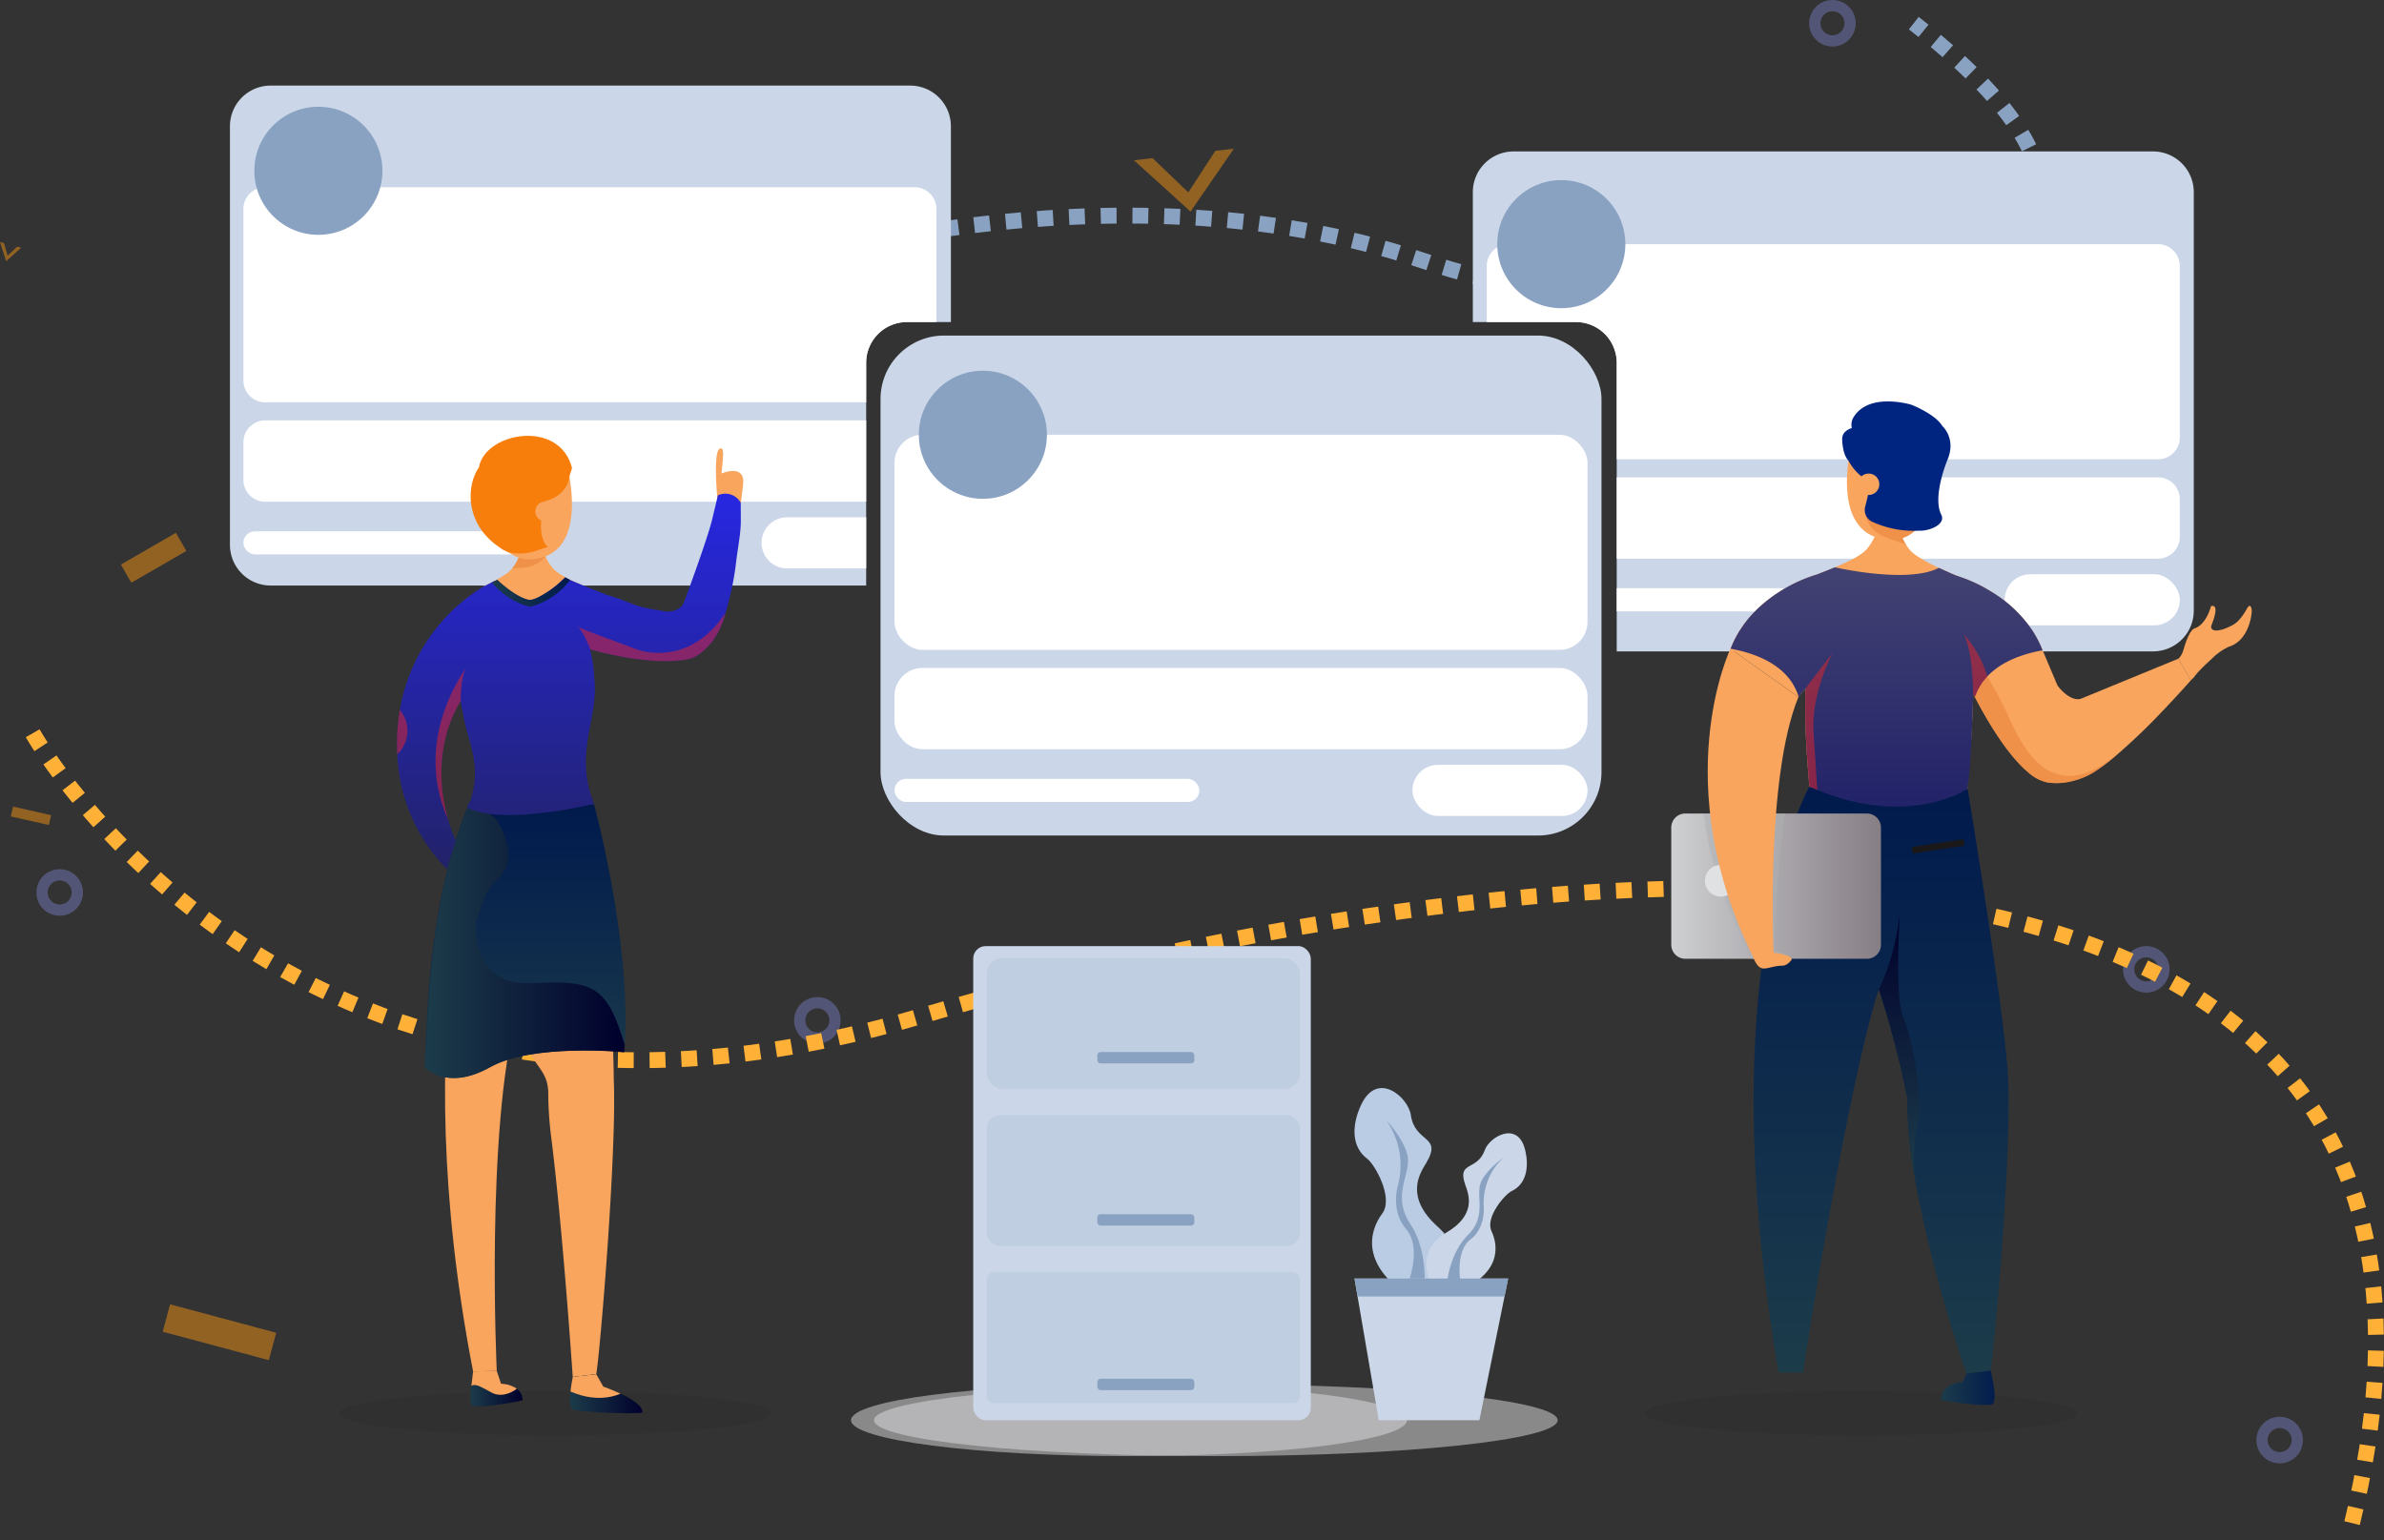 <svg xmlns="http://www.w3.org/2000/svg" xmlns:xlink="http://www.w3.org/1999/xlink" width="751.334" height="485.361" viewBox="0 0 751.334 485.361">
  <rect x="0" y="0" width="751.334" height="485.361" fill="#333333" stroke="none"/>
  <defs>
    <linearGradient id="linear-gradient" y1="0.5" x2="1" y2="0.5" gradientUnits="objectBoundingBox">
      <stop offset="0" stop-color="#1c3c4a"/>
      <stop offset="1" stop-color="#00002c"/>
    </linearGradient>
    <linearGradient id="linear-gradient-3" x1="10.179" y1="1" x2="10.179" gradientUnits="objectBoundingBox">
      <stop offset="0" stop-color="#1c3c4a"/>
      <stop offset="1" stop-color="#001a4d"/>
    </linearGradient>
    <linearGradient id="linear-gradient-5" x1="5.898" y1="1" x2="5.898" gradientUnits="objectBoundingBox">
      <stop offset="0" stop-color="#222269"/>
      <stop offset="1" stop-color="#2727e2"/>
    </linearGradient>
    <linearGradient id="linear-gradient-6" x1="508.283" y1="1" x2="508.283" gradientUnits="objectBoundingBox">
      <stop offset="0" stop-color="#97234f"/>
      <stop offset="0.549" stop-color="#b83a72"/>
      <stop offset="0.989" stop-color="#d04a8b"/>
    </linearGradient>
    <linearGradient id="linear-gradient-7" x1="0" y1="0.5" x2="1" y2="0.5" xlink:href="#linear-gradient-3"/>
    <linearGradient id="linear-gradient-8" x1="1208.856" y1="0.999" x2="1208.856" y2="-0.001" xlink:href="#linear-gradient-6"/>
    <linearGradient id="linear-gradient-9" x1="0.5" y1="1" x2="0.5" y2="0" xlink:href="#linear-gradient-3"/>
    <linearGradient id="linear-gradient-12" x1="0.5" y1="1" x2="0.5" gradientUnits="objectBoundingBox">
      <stop offset="0" stop-color="#222269"/>
      <stop offset="1" stop-color="#424272"/>
    </linearGradient>
    <linearGradient id="linear-gradient-13" x1="0.5" y1="1" x2="0.5" y2="0" xlink:href="#linear-gradient"/>
    <linearGradient id="linear-gradient-14" y1="0.5" x2="1" y2="0.5" gradientUnits="objectBoundingBox">
      <stop offset="0" stop-color="#ced0d2"/>
      <stop offset="1" stop-color="#867e85"/>
    </linearGradient>
  </defs>
  <g id="Group_11" data-name="Group 11" transform="translate(-78.083 -55.734)">
    <path id="Path_2" data-name="Path 2" d="M2039.758,939.379a7.33,7.33,0,1,1,3.693-9.686A7.338,7.338,0,0,1,2039.758,939.379Zm-4.543-10.142a3.783,3.783,0,1,0,5,1.906A3.788,3.788,0,0,0,2035.214,929.237Z" transform="translate(-1282.261 -571.444)" fill="#7278b8" opacity="0.5"/>
    <path id="Path_3" data-name="Path 3" d="M818.314,986.261a7.33,7.33,0,1,1,3.693-9.686A7.338,7.338,0,0,1,818.314,986.261Zm-4.543-10.142a3.783,3.783,0,1,0,5,1.906A3.788,3.788,0,0,0,813.771,976.119Z" transform="translate(-479.632 -602.251)" fill="#7278b8" opacity="0.5"/>
    <path id="Path_4" data-name="Path 4" d="M1751.295,69.754a7.33,7.33,0,1,1,3.693-9.686A7.338,7.338,0,0,1,1751.295,69.754Zm-4.543-10.142a3.783,3.783,0,1,0,5,1.906A3.788,3.788,0,0,0,1746.751,59.611Z" transform="translate(-1092.707)" fill="#7278b8" opacity="0.5"/>
    <path id="Path_5" data-name="Path 5" d="M2162.347,1372.056a7.33,7.33,0,1,1,3.693-9.686A7.338,7.338,0,0,1,2162.347,1372.056Zm-4.543-10.142a3.783,3.783,0,1,0,5,1.906A3.788,3.788,0,0,0,2157.8,1361.914Z" transform="translate(-1362.816 -855.762)" fill="#7278b8" opacity="0.5"/>
    <path id="Path_6" data-name="Path 6" d="M121.9,868.719a7.33,7.33,0,1,1,3.693-9.686A7.338,7.338,0,0,1,121.9,868.719Zm-4.543-10.142a3.783,3.783,0,1,0,5,1.906A3.788,3.788,0,0,0,117.355,858.576Z" transform="translate(-22.007 -525.012)" fill="#7278b8" opacity="0.5"/>
    <rect id="Rectangle_3" data-name="Rectangle 3" width="34.614" height="8.94" transform="matrix(0.966, 0.259, -0.259, 0.966, 131.68, 466.813)" fill="#f29215" opacity="0.5"/>
    <rect id="Rectangle_4" data-name="Rectangle 4" width="20.009" height="6.597" transform="translate(116.182 233.67) rotate(-30)" fill="#f29215" opacity="0.5"/>
    <rect id="Rectangle_5" data-name="Rectangle 5" width="12.289" height="3.174" transform="translate(82.188 309.961) rotate(12.624)" fill="#f29215" opacity="0.5"/>
    <path id="Path_7" data-name="Path 7" d="M1138.181,212.23l13.657-19.81-5.846.677-8.511,13.087-11.276-10.8-5.846.677Z" transform="translate(-684.896 -89.818)" fill="#f29215" opacity="0.5"/>
    <path id="Path_8" data-name="Path 8" d="M80.017,284.2l4.731-4.242-1.238-.336-3.023,2.848-1.166-3.986-1.238-.336Z" transform="translate(0 -146.15)" fill="#f29215" opacity="0.5"/>
    <ellipse id="Ellipse_1" data-name="Ellipse 1" cx="68.112" cy="7.012" rx="68.112" ry="7.012" transform="translate(184.861 494.14)" fill="#1a1818" opacity="0.1"/>
    <path id="Path_9" data-name="Path 9" d="M773.73,154.7s111.235-36.209,209.354-3.013,274.658,18.593,155.267-74.663" transform="translate(-457.12 -13.99)" fill="none" stroke="#8aa2c2" stroke-miterlimit="10" stroke-width="5" stroke-dasharray="5"/>
    <ellipse id="Ellipse_2" data-name="Ellipse 2" cx="68.112" cy="7.012" rx="68.112" ry="7.012" transform="translate(596.506 494.14)" fill="#1a1818" opacity="0.1"/>
    <path id="Path_10" data-name="Path 10" d="M108.159,729.759s82.77,147.836,279.25,89.335S903.49,730.231,837.94,983.381" transform="translate(-19.764 -442.912)" fill="none" stroke="#ffb137" stroke-miterlimit="10" stroke-width="5" stroke-dasharray="5"/>
    <g id="Group_4" data-name="Group 4" transform="translate(150.546 82.704)">
      <path id="Path_11" data-name="Path 11" d="M1659.018,207.735V339.7a12.839,12.839,0,0,1-12.8,12.8H1477.153V261.512a12.839,12.839,0,0,0-12.8-12.8H1431.8V207.735a12.839,12.839,0,0,1,12.8-12.8h201.615A12.839,12.839,0,0,1,1659.018,207.735Z" transform="translate(-1040.094 -174.173)" fill="#cbd7e8"/>
      <path id="Path_12" data-name="Path 12" d="M1663.044,287.018V341.1a6.878,6.878,0,0,1-6.855,6.863h-170.6V317.512a12.839,12.839,0,0,0-12.8-12.8h-28.15V287.018a6.883,6.883,0,0,1,6.855-6.863h204.7A6.878,6.878,0,0,1,1663.044,287.018Z" transform="translate(-1048.529 -230.174)" fill="#fff"/>
      <path id="Path_13" data-name="Path 13" d="M1741.525,501.356v11.909a6.871,6.871,0,0,1-6.855,6.855h-170.6V494.5h170.6A6.877,6.877,0,0,1,1741.525,501.356Z" transform="translate(-1127.01 -371.024)" fill="#fff"/>
      <path id="Path_14" data-name="Path 14" d="M1619.19,600.073a3.658,3.658,0,0,1-3.641,3.641H1564.07v-7.282h51.479A3.651,3.651,0,0,1,1619.19,600.073Z" transform="translate(-1127.01 -438.004)" fill="#fff"/>
      <rect id="Rectangle_6" data-name="Rectangle 6" width="55.185" height="16.109" rx="8.055" transform="translate(559.333 154.015)" fill="#fff"/>
      <path id="Path_15" data-name="Path 15" d="M516.636,147.191v61.734h-13.9a12.839,12.839,0,0,0-12.8,12.8v70.235H302.219a12.837,12.837,0,0,1-12.8-12.794V147.191a12.839,12.839,0,0,1,12.8-12.8H503.834A12.839,12.839,0,0,1,516.636,147.191Z" transform="translate(-289.417 -134.389)" fill="#cbd7e8"/>
      <path id="Path_16" data-name="Path 16" d="M520.209,234.662v35.649H510.87a12.839,12.839,0,0,0-12.8,12.8V295.6H308.657a6.872,6.872,0,0,1-6.855-6.855V234.662a6.876,6.876,0,0,1,6.855-6.855h204.7A6.882,6.882,0,0,1,520.209,234.662Z" transform="translate(-297.555 -195.775)" fill="#fff"/>
      <path id="Path_17" data-name="Path 17" d="M498.068,442.153v25.619H308.657a6.878,6.878,0,0,1-6.855-6.863v-11.9a6.871,6.871,0,0,1,6.855-6.855Z" transform="translate(-297.555 -336.625)" fill="#fff"/>
      <rect id="Rectangle_7" data-name="Rectangle 7" width="96.072" height="7.28" rx="3.64" transform="translate(4.244 140.478)" fill="#fff"/>
      <path id="Path_18" data-name="Path 18" d="M810.877,531.2V547.31h-24.99a8.055,8.055,0,0,1,0-16.109Z" transform="translate(-610.364 -395.14)" fill="#fff"/>
      <rect id="Rectangle_8" data-name="Rectangle 8" width="227.218" height="157.571" rx="20" transform="translate(205.041 78.789)" fill="#cbd7e8"/>
      <circle id="Ellipse_3" data-name="Ellipse 3" cx="20.185" cy="20.185" r="20.185" transform="translate(7.691 6.672)" fill="#8aa2c2"/>
      <rect id="Rectangle_9" data-name="Rectangle 9" width="218.41" height="67.8" rx="8.833" transform="translate(209.445 110.054)" fill="#fff"/>
      <rect id="Rectangle_10" data-name="Rectangle 10" width="218.41" height="25.619" rx="8.833" transform="translate(209.445 183.547)" fill="#fff"/>
      <circle id="Ellipse_4" data-name="Ellipse 4" cx="20.185" cy="20.185" r="20.185" transform="translate(217.111 89.869)" fill="#8aa2c2"/>
      <circle id="Ellipse_5" data-name="Ellipse 5" cx="20.185" cy="20.185" r="20.185" transform="translate(399.408 29.796)" fill="#8aa2c2"/>
      <rect id="Rectangle_11" data-name="Rectangle 11" width="96.072" height="7.28" rx="3.64" transform="translate(209.445 218.5)" fill="#fff"/>
      <rect id="Rectangle_12" data-name="Rectangle 12" width="55.185" height="16.109" rx="8.055" transform="translate(372.67 214.085)" fill="#fff"/>
    </g>
    <path id="Path_19" data-name="Path 19" d="M1976.08,764.736" transform="translate(-1247.203 -465.896)" fill="#45529f"/>
    <g id="Group_5" data-name="Group 5" transform="translate(203.202 192.758)">
      <path id="Path_20" data-name="Path 20" d="M736.556,483.809s-1.491-15.564.892-15.814c.817-.085,1.357-.444.4,7.848,0,0,7.652-3.3,6.811,3.566l-.744,6.075S738.972,487.856,736.556,483.809Z" transform="translate(-635.592 -463.643)" fill="#f9a55d"/>
      <path id="Path_21" data-name="Path 21" d="M502.8,839.643c3.712,6.165,6.918,14.325,9.549,22.521C516.28,874.394,523.318,881,525.1,885.148a12.3,12.3,0,0,1,1,4.92,114.133,114.133,0,0,0,.992,14.458v.009c3.644,29.241,6.73,75.1,6.73,75.1l7.409-.876c1.289-7.752,6.44-69.856,5.53-92.463a382.2,382.2,0,0,0-10.528-85.008l-36.183,4.379S491.455,820.794,502.8,839.643Z" transform="translate(-478.435 -682.676)" fill="#f9a55d"/>
      <path id="Path_22" data-name="Path 22" d="M499.092,800.134c.006.058-24.7,64.174-3.126,175.625l7.466-.134s-3.6-75.818,6.326-112.883c0,0,20.643-43.477,14.54-64.651Z" transform="translate(-471.993 -680.572)" fill="#f9a55d"/>
      <path id="Path_23" data-name="Path 23" d="M603.061,1330.076c2.5.647,17.666,1.516,21.724.887.313-2.076-3.449-4.354-6.892-5.977-2.81-1.325-5.4-2.216-5.4-2.216l-2.211-3.895-7.4.839s-.474,2.221-.726,4.607C601.88,1326.944,601.871,1329.772,603.061,1330.076Z" transform="translate(-547.479 -1022.786)" fill="url(#linear-gradient)"/>
      <path id="Path_24" data-name="Path 24" d="M602.454,1324.32c9.278,4.086,15.734.665,15.734.665-2.81-1.325-5.4-2.216-5.4-2.216l-2.211-3.895-7.4.839S602.705,1321.935,602.454,1324.32Z" transform="translate(-547.775 -1022.786)" fill="#f9a55d"/>
      <path id="Path_25" data-name="Path 25" d="M511.521,1328.362c2.54.457,11.379-.9,15.378-1.833a4.569,4.569,0,0,0-1.8-3.673,9.16,9.16,0,0,0-4.979-1.557l-1.225-2.561-7.424-.743s-.414,1.821-.705,3.941h0C510.376,1324.767,510.2,1328.126,511.521,1328.362Z" transform="translate(-487.339 -1022.208)" fill="url(#linear-gradient)"/>
      <path id="Path_26" data-name="Path 26" d="M511.323,1320.531c1.322-.6,2.273-.106,6.289,2.1s8.045-1.181,8.045-1.181a9.16,9.16,0,0,0-4.979-1.557l-1.347-4.036-7.466.134S511.614,1318.412,511.323,1320.531Z" transform="translate(-487.891 -1020.803)" fill="#f9a55d"/>
      <path id="Path_27" data-name="Path 27" d="M468.39,877.848s6.7,7.614,20.266,0,42.616-4.8,42.616-4.8c.064-.772.124-1.548.169-2.334,2.065-32.951-9.688-75.786-9.688-75.786-20.819,1.494-27.758,1.519-35.057,1.227-3.138-.123-4.805-.256-4.805-.256-12.237,30.054-12.684,65.583-13.333,77.939-.068,1.293-.109,2.3-.132,2.987S468.39,877.848,468.39,877.848Z" transform="translate(-459.679 -678.49)" fill="url(#linear-gradient-3)"/>
      <path id="Path_28" data-name="Path 28" d="M469.622,875.694h0c.649-12.356.731-47.886,12.967-77.94,0,0,1.667.132,4.805.256l4.083,3.407s8.959,12.335.015,19.57c-2.424,1.963-4.555,7.033-6.261,13.377-.007.081-1.722,19.893,17.758,18.83,19.52-1.066,23.534,1.026,29.15,19.42-.046.786-.1,1.562-.169,2.334,0,0-28.686-2.85-42.252,4.76s-20.266,0-20.266,0S469.49,878.265,469.622,875.694Z" transform="translate(-460.378 -680.351)" fill="url(#linear-gradient)"/>
      <path id="Path_29" data-name="Path 29" d="M529.375,563.956h0c4.637-3.056,5.429-10.227,5.429-10.227h5.658s1.245,7.286,5.847,10.04h0s1.743,1.34,7.641,3.811v0c-.281.168-16.178,9.687-31.609.244l0,0a0,0,0,0,1,0,0A61.125,61.125,0,0,0,529.375,563.956Z" transform="translate(-495.128 -519.998)" fill="#f9a55d"/>
      <path id="Path_30" data-name="Path 30" d="M443.067,591.624q.081,1.711.253,3.481a54.565,54.565,0,0,0,15.39,32.741l1.716-5.654.548-1.8.335-1.109.172-.561s0,0-.009-.013a43.87,43.87,0,0,1-2.313-6.315c-2.395-8.22-4.69-23.222,3.929-37.639a21.313,21.313,0,0,0,.48,3.019c.077.3.149.588.226.869,1.146,8.682,6.147,15.544,2.345,27.6-.258.453-.5.865-.724,1.231a1.618,1.618,0,0,0-.254.933v.04a19.9,19.9,0,0,0,6.446,1.9c.208.027.417.059.629.082,7.193.905,16.418-.154,23.249-1.277,4.477-.742,7.931-1.512,9.112-1.774.24-.059.389-.091.43-.1a.035.035,0,0,1,.014,0c.009,0,.013,0,.023-.009s0,0,.009,0v0s0,0,0-.009c-.4-1.1-.756-2.15-1.064-3.137-4.011-13.037,1.34-22.647,1.34-33.153a27.809,27.809,0,0,0-.177-3.173c.009,0,.014,0,0-.013a42.1,42.1,0,0,0-1.344-9.243l.081.014s17.269,5.147,29.608,3.318a10.452,10.452,0,0,0,4.255-1.471,19.764,19.764,0,0,0,5.731-6.061,22.466,22.466,0,0,0,2.521-5.609c.149-.529.308-1.082.466-1.652a0,0,0,0,0,0,0,91.7,91.7,0,0,0,3.2-14.653c.656-5.889,1.639-10.008,1.652-14.426,0-2.254-.014-3.974-.027-4.916,0-.081,0-.167,0-.235,0-.263-.009-.435-.014-.512a.021.021,0,0,1,0-.023v-.027h-.023a7.509,7.509,0,0,0-.634-.892,5.519,5.519,0,0,0-6.46-1.421l-.031-.014-.023,0-.014.041s-1.34,5.658-1.806,7.6c-1.575,6.509-8.967,26.34-8.967,26.34-1.1,2.4-4.427,3.164-6.966,2.449-1.041-.3-5.685-.647-9.637-2.309a77.644,77.644,0,0,0-7.8-2.748c-4.169-1.656-8.175-3.259-11.421-4.671-.6-.29-1.1-.552-1.516-.779,0,0-.217.222-.6.584-.063.059-.131.127-.208.195-.1.1-.222.2-.348.321a31.418,31.418,0,0,1-7.686,5.341c-.141.063-.281.122-.417.176s-.276.109-.416.159c-.158.059-.317.108-.476.154-.14.045-.281.086-.425.118-.258,0-.521,0-.783,0-.091,0-.181,0-.272,0h-.013c-.05,0-.1,0-.154,0-.077,0-.154,0-.231,0-.009,0-.014,0-.023,0-1.87-.3-6.075-1.29-8.565-4.907l-.009-.013-.244-.38-.077-.122c-.163-.272-.317-.552-.462-.851-.023.013-.041.027-.063.04-.253.158-.475.276-.688.385l-.009-.018-.063-.1-.009-.013-3.395,1.752-.163.081,0,0a56.628,56.628,0,0,0-26.326,38.875A64.227,64.227,0,0,0,443.067,591.624Zm31.021-54.188.059.023-.018.036Z" transform="translate(-442.986 -490.917)" fill="url(#linear-gradient-5)"/>
      <path id="Path_31" data-name="Path 31" d="M534.25,588.768s-.14.281-.385.8l1.24.529-.009-.013-.244-.38-.077-.122Z" transform="translate(-502.704 -543.022)" fill="url(#linear-gradient-6)"/>
      <path id="Path_32" data-name="Path 32" d="M680.264,665.917h0Z" transform="translate(-598.905 -593.718)" fill="none"/>
      <path id="Path_33" data-name="Path 33" d="M633.987,693l-.245-.3v.009Z" transform="translate(-568.335 -611.32)" fill="#45529f"/>
      <path id="Path_34" data-name="Path 34" d="M614.566,594.128h0a0,0,0,0,0,0,0Z" transform="translate(-555.731 -546.544)" fill="#bf6ca9"/>
      <path id="Path_35" data-name="Path 35" d="M500.729,727.415" transform="translate(-480.93 -634.129)" fill="#2b4090"/>
      <path id="Path_36" data-name="Path 36" d="M500.729,727.415" transform="translate(-480.93 -634.129)" fill="#45529f"/>
      <path id="Path_37" data-name="Path 37" d="M549.053,565.163l0,0c8.2.525,10.479-3.762,10.479-3.762l-3.621-2.123-3.807-.76A16.441,16.441,0,0,1,549.053,565.163Z" transform="translate(-512.684 -523.148)" fill="#e67f34" opacity="0.5"/>
      <path id="Path_38" data-name="Path 38" d="M523.937,487.946v0a2.5,2.5,0,0,0,.249.122,1.257,1.257,0,0,0,.14.059,1.876,1.876,0,0,0,.226.081,2.959,2.959,0,0,0,.625.136c.806,5.12,2.761,9.764,6.115,12.362a10.927,10.927,0,0,0,8.922,1.965c12.828-2.214,11.448-18.414,10.19-25.784-.055-.312-.1-.611-.158-.892-1.928-10.388-23.022-11.027-24.951,0-.009.05-.018.1-.023.149a38.691,38.691,0,0,0-.52,5.314,3.31,3.31,0,0,0-.747.285c-.077.041-.15.082-.222.126A43.4,43.4,0,0,0,523.937,487.946Z" transform="translate(-496.051 -463.643)" fill="#f9a55d"/>
      <path id="Path_39" data-name="Path 39" d="M523.937,502.212v0c.539,5.468,2.376,11.022,7.356,12.761l4.635-15.282-10.656-9.279-.851-.738a.289.289,0,0,0-.009.045c0,.041-.014.086-.018.126a.275.275,0,0,0-.009.068,52.843,52.843,0,0,0-.6,6.224A43.4,43.4,0,0,0,523.937,502.212Z" transform="translate(-496.051 -477.909)" fill="#f77e0b"/>
      <path id="Path_40" data-name="Path 40" d="M530.353,588.088a.558.558,0,0,1,.045.063,23.438,23.438,0,0,0,5.2,4.617c.131.086.267.172.4.258h0a21.527,21.527,0,0,0,6.306,2.671v0h.018v0a21.524,21.524,0,0,0,6.305-2.671h0a22.054,22.054,0,0,0,6.3-5.8v0c-.6-.29-1.1-.552-1.516-.779,0,0-.217.222-.6.584-.063.059-.131.127-.208.195-.1.1-.222.2-.348.321a31.419,31.419,0,0,1-7.686,5.341c-.141.063-.281.122-.417.176s-.28.109-.416.159c-.158.054-.317.108-.476.154-.14.045-.28.086-.425.118-.168.045-.34.081-.507.113a.017.017,0,0,1-.014,0l0,0s0,0-.009,0-.032,0-.046-.009c-.158-.031-.317-.063-.475-.109h-.013c-3.73-.955-8.026-4.667-9.759-6.287h0a.077.077,0,0,1-.009-.014l-.751.421C530.946,587.771,530.643,587.939,530.353,588.088Z" transform="translate(-500.396 -541.496)" fill="url(#linear-gradient-7)"/>
      <path id="Path_41" data-name="Path 41" d="M576.752,516.766a3.1,3.1,0,1,1-1.228,5.941,31.78,31.78,0,0,1,1.105-5.935C576.67,516.771,576.71,516.766,576.752,516.766Z" transform="translate(-530.079 -495.709)" fill="#f9a55d"/>
      <path id="Path_42" data-name="Path 42" d="M570.07,519.875a3.1,3.1,0,0,1,2.975-3.091,31.779,31.779,0,0,0-1.105,5.935A3.1,3.1,0,0,1,570.07,519.875Z" transform="translate(-526.495 -495.721)" fill="#f9a55d"/>
      <path id="Path_43" data-name="Path 43" d="M513.3,466.271h0c1.929-11.027,25.308-15.316,29.3.15.071.277-.833,2.526-.779,2.838,0,0-.466,5.875-7.763,7.686,0,0-.014.045-.038.128a3.1,3.1,0,0,0-1.105,5.935c-.251,3.051.034,6.492,2.087,8.376,0,0-3.072.939-3.81,1.215a16.129,16.129,0,0,1-8.481.478,11.587,11.587,0,0,1-1.319-1.206l-.138.539C508.708,485.147,509.143,472.181,513.3,466.271Z" transform="translate(-487.47 -456.008)" fill="#f77e0b"/>
      <path id="Path_44" data-name="Path 44" d="M619.125,455.354" transform="translate(-558.729 -455.354)" fill="#f77e0b"/>
      <path id="Path_45" data-name="Path 45" d="M443.067,722.238a10.2,10.2,0,0,0,.806-14A64.226,64.226,0,0,0,443.067,722.238Z" transform="translate(-442.986 -621.53)" fill="#e82727" opacity="0.5"/>
      <path id="Path_46" data-name="Path 46" d="M627.662,630.647c-3.327-1.236-16.481-6.052-18.826-7.161,1.878,1.294,4.051,7.12,4.051,7.12s17.269,5.147,29.609,3.318a10.451,10.451,0,0,0,4.255-1.471,19.762,19.762,0,0,0,5.731-6.061A22.466,22.466,0,0,0,655,620.784c.149-.529.308-1.082.466-1.652C645.257,634.617,631.437,632.046,627.662,630.647Z" transform="translate(-551.968 -562.975)" fill="#e82727" opacity="0.5"/>
      <path id="Path_47" data-name="Path 47" d="M607.436,631.172c.041.018.208.1.48.226A1.392,1.392,0,0,0,607.436,631.172Z" transform="translate(-551.048 -570.887)" fill="url(#linear-gradient-8)"/>
    </g>
    <path id="Path_48" data-name="Path 48" d="M507.248,667.119a4.187,4.187,0,0,0-.566.765C506.981,667.472,507.18,667.209,507.248,667.119Z" transform="translate(-281.639 -401.75)" fill="#87336f"/>
    <path id="Path_49" data-name="Path 49" d="M482.437,717.454c-2.395-8.22-4.69-23.222,3.929-37.639,0,0-.19-7.211,1.738-10.466C485.066,673.587,471.88,694.074,482.437,717.454Z" transform="translate(-263.06 -403.216)" fill="#e82727" opacity="0.5"/>
    <g id="Group_8" data-name="Group 8" transform="translate(569.869 182.25)">
      <g id="Group_6" data-name="Group 6" transform="translate(109.212 52.471)">
        <path id="Path_50" data-name="Path 50" d="M1870.408,597.544l-16.13,11.376-4.985,3.517-.312-1.751-.316.2.628,1.549-2.785-3.956a.174.174,0,0,0-.014-.019v0l-.2-.26-9.771-13.25-5.674-7.69,3.139-3.408,4.857-5.268a14.93,14.93,0,0,0,1.992-.845h0c.9.378,1.855.836,2.913,1.317.047.019.094.038.142.061.7.316,1.449.647,2.256.963.123.052.245.1.373.146,0,0,0,0,.009,0,.061.028.128.052.194.076a47.088,47.088,0,0,1,10.834,5.018A40.813,40.813,0,0,1,1870.408,597.544Z" transform="translate(-1830.851 -577.737)" fill="#f9a55d"/>
        <path id="Path_51" data-name="Path 51" d="M1955.651,651.1a.113.113,0,0,0-.019.024c-.269.307-3.729,4.248-8.487,9.238a.059.059,0,0,1-.014.009,200.159,200.159,0,0,1-15.663,14.969s0,0-.01,0a57.769,57.769,0,0,1-6.443,4.767,23.615,23.615,0,0,1-7.586,2.955,19.648,19.648,0,0,1-6.972.231,12.986,12.986,0,0,1-5.967-3.1c-.354-.292-.708-.6-1.057-.925q-.177-.156-.354-.326-.248-.233-.5-.481c-.184-.179-.364-.359-.548-.548-.028-.029-.057-.057-.08-.085-.207-.208-.406-.42-.613-.642-.26-.279-.519-.567-.779-.859l-.477-.548c-.038-.043-.08-.09-.118-.137-.335-.4-.675-.8-1.01-1.218-.028-.038-.062-.076-.09-.113-.193-.241-.382-.481-.576-.727-.009-.01-.014-.024-.023-.033-.184-.236-.364-.472-.543-.708-.411-.543-.821-1.1-1.218-1.657-.193-.269-.382-.538-.571-.807-.179-.25-.354-.505-.528-.76-.2-.3-.411-.6-.614-.911-.175-.264-.349-.529-.519-.793-.227-.345-.448-.689-.67-1.034-.132-.208-.26-.416-.392-.623-.35-.557-.69-1.109-1.025-1.657l-.482-.807c-.019-.033-.042-.066-.061-.1-.141-.241-.278-.477-.415-.713-.161-.269-.316-.534-.467-.8-.982-1.7-1.874-3.328-2.653-4.806-.132-.25-.264-.5-.392-.746-.052-.095-.1-.189-.151-.283,0-.01-.01-.024-.014-.033-.383-.736-.732-1.425-1.048-2.053-1.189-2.379-1.869-3.89-1.869-3.89l4.985-3.517,16.13-11.376.019-.014s0,.01.01.014a33.479,33.479,0,0,1,2.322,4.2c.08.165.156.335.227.505l.486,1.152,4.8,11.348c1.567,2.261,5.041,5.221,7.581,4.149l30.565-12.566,0,.01Z" transform="translate(-1866.194 -615.669)" fill="#f9a55d"/>
        <path id="Path_52" data-name="Path 52" d="M2100.814,671l.1,0a.737.737,0,0,0-.1-.008S2100.819,671,2100.814,671Z" transform="translate(-2008.248 -639.022)" fill="#f9a55d"/>
        <path id="Path_53" data-name="Path 53" d="M2080.367,629.284l3.884,6.837s.379-.4.948-.922a20.353,20.353,0,0,1,2.164-2.523s0,0,0,0c.281-.291.576-.582.871-.878l.5-.49c.82-.79,1.639-1.546,2.31-2.158a14.057,14.057,0,0,1,1.566-1.4l.015-.014a18.789,18.789,0,0,1,2.522-1.667c.087-.049.135-.07.135-.07.275-.136.54-.276.792-.418a.037.037,0,0,0,.019-.009c4.723-1.415,6.436-6.049,7.055-8.939,0-.01.005-.019.006-.033a17.312,17.312,0,0,0,.319-2.113c0-.081,0-.161,0-.237-.06-1.467-.668-2.218-1.379-.971-1.477,2.6-2.881,4.436-4.513,5.326-5.479,2.992-7.411,1.66-6.808.143,2.927-7.4-.142-6.01-.142-6.01s-1.443,5.81-5.2,7c-1.32.416-2.54,3.684-3.187,5.728l-.017.07c-.006.023-.016.047-.022.07a.67.67,0,0,0-.022.08.779.779,0,0,0-.022.08c-.055.2-.137.49-.249.817-.006.028-.017.061-.022.084A6.09,6.09,0,0,1,2080.367,629.284Z" transform="translate(-1994.812 -600.669)" fill="#f9a55d"/>
        <path id="Path_54" data-name="Path 54" d="M1931.463,697.169a57.759,57.759,0,0,1-6.443,4.767,23.614,23.614,0,0,1-7.586,2.955,19.65,19.65,0,0,1-6.972.231,12.983,12.983,0,0,1-5.967-3.1c-7.543-6.25-14.7-19.382-17.985-25.934-1.19-2.379-1.87-3.89-1.87-3.89l4.985-3.517a128.249,128.249,0,0,1,9.2,16.961c5.509,12.273,14.36,24.627,31.415,12.3A12.262,12.262,0,0,1,1931.463,697.169Z" transform="translate(-1866.197 -637.498)" fill="#e67f34" opacity="0.5"/>
        <path id="Path_55" data-name="Path 55" d="M1855.436,624.421l-8.035,1.2,9.772,13.25.2.26v0a.128.128,0,0,1,.014.019l2.785,3.956s.68,1.51,1.869,3.89l3.115-7.406Z" transform="translate(-1841.726 -608.414)" fill="#e67f34" opacity="0.5"/>
      </g>
      <path id="Path_56" data-name="Path 56" d="M1793.781,535.107s-1.3,7.6-6.1,10.47c1.512,3.027,15.479,4.15,17.663.2-4.839-3.186-5.665-10.666-5.665-10.666Z" transform="translate(-1693.273 -497.253)" fill="#f9a55d"/>
      <path id="Path_57" data-name="Path 57" d="M1769.929,867.682c-1.754-22.871-12.674-88.834-12.674-88.834l-18.918.269c-.023-.09-.044-.182-.068-.271l-30.77-.09s-31.935,55.883-9.709,184.66h7.717s12.036-80.017,22.982-118.132c0,0,.339-.962.9-2.663l0,.01a.087.087,0,0,1,.01.033,300.441,300.441,0,0,1,9.049,34.842c-.222,6.991.684,15.465,2.2,24.334a391.414,391.414,0,0,0,9.927,41.531c3.493,12.018,6.382,20.406,6.382,20.406l7.647-.987C1765.851,954.765,1771.718,891,1769.929,867.682Z" transform="translate(-1629.034 -657.358)" fill="url(#linear-gradient-9)"/>
      <path id="Path_58" data-name="Path 58" d="M1790.243,609.215v0c-.009.382-.019.76-.033,1.138,0,.071,0,.189-.01.349,0,.047,0,.1,0,.156-.028.831-.057,1.657-.085,2.473,0,.057,0,.108,0,.165-.123,3.092-.274,6.075-.429,8.846-.033.628-.071,1.251-.109,1.855-.019-.434-.321-6.646-2.171-6.92-.033.057-.066.113-.094.17.037.236,1.359,3.46,2.256,6.722a.027.027,0,0,1,0,.019s0,0,0,.009v.024a71.944,71.944,0,0,0-1.156,14.728c0,.128,0,.232.009.307,0,.033,0,.057,0,.08,0,.052,0,.08,0,.08h-.01c-1.35.382-2.7.722-4.055,1.015a83.08,83.08,0,0,1-14.237,1.813,107.13,107.13,0,0,1-28.63-2.78c-.146-.033-.283-.066-.416-.1-1.4-.344-2.247-.59-2.422-.642h0c-.009,0-.014,0-.024-.009s0,0,0,0a.423.423,0,0,1-.019-.071.085.085,0,0,0-.01-.024c0-.009,0-.019,0-.028-.014-.156-.024-.312-.038-.477a.259.259,0,0,1,0-.061c-.226-2.823-.595-6.972-.868-11.872-.014-.279-.033-.562-.047-.845-.028-.486-.057-.982-.08-1.487,0-.071,0-.142-.01-.217-.028-.581-.052-1.166-.075-1.761,0-.071-.01-.142-.01-.212q-.049-1.19-.085-2.421c-.061-2.346-.094-4.782-.08-7.265q.014-1.77.071-3.559c0-.236.009-.472.019-.708.552-16.862,2.148-34.039,3.191-35.658a.417.417,0,0,1,.033-.047c2.053-.784,3.828-1.487,5.353-2.119.217-.09.43-.175.638-.26v0h0c6.151-2.577,7.964-3.979,7.964-3.979l17.664.2a63.788,63.788,0,0,0,7.156,3.951h0c.061.033.123.061.184.09.934.434,1.86.845,2.728,1.227.047.019.094.038.142.061.812.349,1.577.675,2.261.958.128.052.25.1.368.151,0,0,0,0,.01,0,1.713.708,2.846,1.138,2.846,1.138.019.057.033.113.052.17C1790.328,581.336,1790.616,595.814,1790.243,609.215Z" transform="translate(-1660.162 -517.314)" fill="#f9a55d"/>
      <path id="Path_59" data-name="Path 59" d="M1804.486,463.485c0-1.717.324-3.343-1.247-3.738a39.786,39.786,0,0,0-.565-5.695c-2.012-11.5-24.008-10.833-26.02,0-1.327,7.143-3.487,25.41,10.461,27.818,9.465,1.634,14.263-5.954,15.681-14.94C1804.586,466.716,1804.486,465.361,1804.486,463.485Z" transform="translate(-1685.384 -438.485)" fill="#f9a55d"/>
      <path id="Path_60" data-name="Path 60" d="M1708.5,599.577l-16.258,20.317-.207.255v0l-.014.014-2,2.5-.25-.179L1668.6,607.474c6.9-17.824,26.793-23.286,26.793-23.286l.042.047Z" transform="translate(-1615.022 -529.505)" fill="#f9a55d"/>
      <path id="Path_61" data-name="Path 61" d="M1883.135,716.231" transform="translate(-1755.996 -616.272)" fill="#2b4090"/>
      <path id="Path_62" data-name="Path 62" d="M1811.806,522.274l-.061.524c-1.619,3.257-3.984,5.759-7.208,6.821a15.553,15.553,0,0,0,1.128,2.19c-.264-.142-1.218-.538-4.315-1.638l-1.416-.5a13.051,13.051,0,0,1-3.663-1.922,8.14,8.14,0,0,1-3.375-5.48l9.455-3.418Z" transform="translate(-1696.698 -486.574)" fill="#e67f34" opacity="0.5"/>
      <path id="Path_63" data-name="Path 63" d="M1883.135,716.231" transform="translate(-1755.996 -616.272)" fill="#45529f"/>
      <path id="Path_64" data-name="Path 64" d="M1692.51,1317.3s2.487,10.376.117,10.873c-2.611.548-18.313.724-22.473-.119-.409-3.922,13.081-7.876,13.081-7.876l1.558-2.878Z" transform="translate(-1616.036 -1011.246)" fill="url(#linear-gradient-7)"/>
      <path id="Path_65" data-name="Path 65" d="M1877.673,1315.479s2.63,10.215.26,10.712c-2.611.548-11.783-.6-15.943-1.439-.016-5.429,6.845-5.606,6.845-5.606l1.191-2.681Z" transform="translate(-1742.101 -1010.047)" fill="url(#linear-gradient-7)"/>
      <path id="Path_66" data-name="Path 66" d="M1512.446,683.913h-.1a.73.73,0,0,1,.1,0S1512.441,683.913,1512.446,683.913Z" transform="translate(-1512.342 -595.032)" fill="#f9a55d"/>
      <circle id="Ellipse_6" data-name="Ellipse 6" cx="3.371" cy="3.371" r="3.371" transform="translate(93.751 22.684)" fill="#f9a55d"/>
      <path id="Path_67" data-name="Path 67" d="M1766.977,603.384l-.076.014c-.547.1-1.081.208-1.6.316-8.034,1.732-12.736,4.782-15.535,7.661-.071.071-.142.146-.208.217,0,0-.01.014-.014.019-.3.321-.576.632-.826.944a16.828,16.828,0,0,0-1.43,2.016q-.312.517-.581,1.033c-.052.095-.1.194-.142.288l0,0c-.42.836-.736,1.619-.944,2.157a.067.067,0,0,0-.009.029,0,0,0,0,1,0,0c-.08.212.061-.16.014-.033-.2-.255-.355-.434-.553-.684,0,.071,0,.8-.009.963,0,.047,0,.1,0,.156-.085,2.969-.519,16.611-1.242,24.037a35.144,35.144,0,0,1-.538,3.9v.189a.009.009,0,0,1,0,.014c0,.1,0,.189,0,.255,0,.033,0,.057,0,.08v.08h0c-.236.156-.477.307-.727.453-.189.109-.416.236-.675.378a.814.814,0,0,1-.109.057c-.118.057-.236.123-.364.189s-.283.142-.42.212l-.043.019c-.094.047-.193.095-.293.142s-.207.1-.307.146h0c-.09.047-.189.09-.288.137a.321.321,0,0,1-.038.014c-.066.028-.127.061-.189.085s-.1.042-.156.066c-.1.042-.2.09-.307.137s-.161.071-.217.09-.085.038-.1.042a.015.015,0,0,1-.01,0,45.729,45.729,0,0,1-13.718,3.266c-7.694.666-17.626-.231-29.347-5.074q-.354-.141-.708-.3c-.576-.241-1.157-.5-1.742-.76h0c-.009,0-.014,0-.024-.009s0,0,0,0h-.005c-.014-.014-.009-.024-.019-.071a.2.2,0,0,1,0-.024c0-.009,0-.019-.01-.028-.009-.156-.023-.316-.033-.477a.272.272,0,0,1,0-.061c-.231-3.1-.59-7.166-.868-11.872-.014-.279-.033-.562-.047-.845-.024-.491-.052-.987-.08-1.487,0-.071,0-.142-.009-.217-.028-.581-.052-1.166-.076-1.761,0-.071-.009-.142-.009-.212q-.05-1.19-.085-2.421c-.071-2.332-.1-4.763-.08-7.265,0-1.166.028-2.346.061-3.535.01-.241.014-.481.024-.727l-.208.25v0a.055.055,0,0,0-.009.014h0c-.16.156-1.09,1.359-2,2.5a.2.2,0,0,1-.019.033c-.033.043-.024.014-.014-.057v-.014a.755.755,0,0,0-.028-.359,19.643,19.643,0,0,0-1.671-3.611,17.663,17.663,0,0,0-2.478-3.2c-2.988-3.073-8.148-6.344-17.206-7.992h0c.109-.278.217-.552.335-.826q.51-1.225,1.1-2.374c.128-.255.264-.505.4-.755a35.541,35.541,0,0,1,6.335-8.3c.363-.363.731-.708,1.1-1.038s.737-.661,1.109-.982.751-.628,1.128-.92.751-.581,1.124-.864q.283-.212.566-.41c.373-.274.746-.529,1.119-.779a47.2,47.2,0,0,1,12.471-6.033l.043.043c.014-.019.023-.028.033-.043h0c2.054-.783,3.828-1.487,5.353-2.119.218-.09.43-.18.637-.264,0,0,20.086,4.645,30.754,1.029l.043-.014a14.815,14.815,0,0,0,1.983-.84s0,0,.009,0h0c.9.378,1.855.836,2.913,1.317.047.019.094.038.142.061.7.316,1.449.647,2.256.963.123.052.245.1.373.146,0,0,0,0,.009,0,.061.029.128.052.194.076A47.084,47.084,0,0,1,1750.97,585,40.89,40.89,0,0,1,1763.8,597.2s0,.01.01.014a33.475,33.475,0,0,1,2.322,4.2c.08.165.156.335.227.505l.486,1.152C1766.9,603.176,1766.934,603.28,1766.977,603.384Z" transform="translate(-1615.017 -524.941)" fill="url(#linear-gradient-12)"/>
      <path id="Path_68" data-name="Path 68" d="M1817.229,961.948a59.255,59.255,0,0,0-.93,16.456c-1.516-8.87-2.422-17.343-2.2-24.334a300.4,300.4,0,0,0-9.049-34.842,75.3,75.3,0,0,0,6.561-23.956c-.075,1.308-1.515,26.708,1.015,32.571C1815.223,933.861,1819.169,951.7,1817.229,961.948Z" transform="translate(-1704.685 -733.922)" fill="url(#linear-gradient-13)"/>
      <g id="Group_7" data-name="Group 7" transform="translate(81.273 137.402)">
        <rect id="Rectangle_13" data-name="Rectangle 13" width="16.553" height="2.083" transform="translate(0.454 0) rotate(12.586)" fill="#1a1818"/>
        <rect id="Rectangle_14" data-name="Rectangle 14" width="16.553" height="2.083" transform="translate(29.413 3.029) rotate(-8.609)" fill="#1a1818"/>
      </g>
      <path id="Path_69" data-name="Path 69" d="M1739.913,680.952q1.161,17.985,1.185,18.278c-.807-.331-1.629-.684-2.455-1.057-.01,0-.014,0-.024-.009s0,0-.009,0-.01-.024-.019-.071c0-.014-.009-.033-.014-.052-.472-6.51-1.6-17.659-1.232-30.154l.321-1.1,8.2-10.682C1745.677,656.462,1739.135,668.934,1739.913,680.952Z" transform="translate(-1660.148 -576.759)" fill="#e82727" opacity="0.5"/>
      <path id="Path_70" data-name="Path 70" d="M1680.284,807.906V844.83a4.434,4.434,0,0,1-4.437,4.433H1618.63a4.43,4.43,0,0,1-4.433-4.433V807.906a4.433,4.433,0,0,1,4.433-4.432h57.217A4.437,4.437,0,0,1,1680.284,807.906Z" transform="translate(-1579.273 -673.601)" fill="url(#linear-gradient-14)"/>
      <path id="Path_71" data-name="Path 71" d="M1671.711,849.262h-12.758c-3.2-7.775-12.422-24.075-14.986-45.788H1669.6s-3.83,27.379-3.147,43.277C1666.449,846.751,1670.5,847.892,1671.711,849.262Z" transform="translate(-1598.835 -673.601)" fill="#aeb0b3" opacity="0.5"/>
      <circle id="Ellipse_7" data-name="Ellipse 7" cx="4.996" cy="4.996" r="4.996" transform="translate(45.521 146.08)" fill="#e0e1e3"/>
      <path id="Path_72" data-name="Path 72" d="M1654.864,652.106s-20.288,42.192,7.421,97.691l6.193-1.686s-2.644-55.33,7.808-80.81Z" transform="translate(-1601.288 -574.135)" fill="#f9a55d"/>
      <path id="Path_73" data-name="Path 73" d="M1701.905,933.491s-1.318,1.869-2.908,1.869c-4.7,0-6.633,2.953-8.886-1.869-1.63-3.489,7.9-1.99,7.9-1.99S1702.068,932.257,1701.905,933.491Z" transform="translate(-1629.034 -757.519)" fill="#f9a55d"/>
      <path id="Path_74" data-name="Path 74" d="M1890.533,652.112c-.581.7-1.874,2.327-2.256,2.96q-.312.517-.581,1.033c-.052.095-.1.194-.141.288l0,0a19.947,19.947,0,0,0-.959,2.19c-.2-.255-.341-.467-.539-.718,0,0,.11-12.778-2.9-19A34.267,34.267,0,0,1,1890.533,652.112Z" transform="translate(-1756.006 -565.441)" fill="#e82727" opacity="0.5"/>
      <path id="Path_75" data-name="Path 75" d="M1802.862,432.469c-2.248-3.8-9.739-6.707-9.739-6.707s-13.07-4.042-18.106,3.711a4.628,4.628,0,0,0-.686,3.644s-3.133.752-3.026,3.539h0s0,4.691,1.984,6.728a15.373,15.373,0,0,0,4.09,4.936,3.354,3.354,0,0,1,2.251-.867,3.407,3.407,0,0,1,.6.056l.017,0h0a3.37,3.37,0,0,1-.613,6.684c-.068,0-.133-.006-.2-.01-.232,1.1-.522,2.315-.882,3.675a4.1,4.1,0,0,0,2.227,4.784,31.428,31.428,0,0,0,14.605,2.812,10.131,10.131,0,0,0,2.742-.274h.005c2.907-.682,5.533-2.516,4.411-4.734-2.956-5.84,2.022-17.527,2.022-17.527C1807.254,436.263,1802.862,432.469,1802.862,432.469Z" transform="translate(-1682.509 -424.709)" fill="#002581"/>
    </g>
    <g id="Group_10" data-name="Group 10" transform="translate(346.292 353.92)">
      <ellipse id="Ellipse_8" data-name="Ellipse 8" cx="87.59" cy="11.317" rx="87.59" ry="11.317" transform="translate(0 138.105)" fill="#e0e1e3" opacity="0.5"/>
      <ellipse id="Ellipse_9" data-name="Ellipse 9" cx="107.732" cy="11.317" rx="107.732" ry="11.317" transform="translate(7.234 138.105)" fill="#e0e1e3" opacity="0.5"/>
      <g id="Group_9" data-name="Group 9" transform="translate(38.51)">
        <rect id="Rectangle_15" data-name="Rectangle 15" width="106.386" height="149.42" rx="3.912" fill="#cbd7e8"/>
        <rect id="Rectangle_16" data-name="Rectangle 16" width="98.794" height="41.271" rx="2.212" transform="translate(4.223 102.723)" fill="#a7b7cf" opacity="0.3"/>
        <rect id="Rectangle_17" data-name="Rectangle 17" width="98.794" height="41.271" rx="4.145" transform="translate(4.223 53.254)" fill="#a7b7cf" opacity="0.3"/>
        <rect id="Rectangle_18" data-name="Rectangle 18" width="98.794" height="41.271" rx="4.953" transform="translate(4.223 3.786)" fill="#a7b7cf" opacity="0.3"/>
        <rect id="Rectangle_19" data-name="Rectangle 19" width="30.571" height="3.597" rx="1.032" transform="translate(39.115 33.379)" fill="#8aa2c2"/>
        <rect id="Rectangle_20" data-name="Rectangle 20" width="30.571" height="3.597" rx="1.032" transform="translate(39.115 84.487)" fill="#8aa2c2"/>
        <rect id="Rectangle_21" data-name="Rectangle 21" width="30.571" height="3.597" rx="1.032" transform="translate(39.115 136.354)" fill="#8aa2c2"/>
      </g>
      <path id="Path_76" data-name="Path 76" d="M1351.957,1119.5s7.873-10.5-2.611-19.879-5.856-16.615-3.793-20.01c5.447-8.967-3.466-6.244-4.756-15.27-.787-5.512-10.508-14.192-15.672-3.183-3.02,6.438-3.079,13.276,1.982,17.024,2.258,1.672,8.385,12.28,4.653,17.264s-7.89,16.53,11.011,27.621c0,0,3.675.754,9.186-3.566" transform="translate(-1164.373 -1011.115)" fill="#b9cce4"/>
      <path id="Path_77" data-name="Path 77" d="M1364.076,1137.185s1.016-11.054-4.416-19.255-.928-14.248-.755-19.808-6.965-13.085-6.965-13.085a24.592,24.592,0,0,1,3.808,20.565s-2.516,8.02,2.517,13.819.764,16.739.764,16.739Z" transform="translate(-1183.363 -1030.289)" fill="#8aa2c2"/>
      <path id="Path_78" data-name="Path 78" d="M1371.476,1230.9l-1.147,5.659-7.919,39h-31.72l-6.679-39-.969-5.659Z" transform="translate(-1164.373 -1126.136)" fill="#cbd7e8"/>
      <path id="Path_79" data-name="Path 79" d="M1390.122,1143.841s-4.468-9.413,5.173-15.056,7.183-12,6.114-14.972c-2.822-7.839,3.684-4.311,6.114-11.131,1.484-4.165,10.42-9.383,12.7,0,1.332,5.487.3,10.817-4.233,12.934-2.021.944-8.466,8.231-6.349,12.7s3.527,14.11-12.934,19.754c0,0-2.979.006-6.584-4.227" transform="translate(-1207.773 -1038.43)" fill="#cbd7e8"/>
      <path id="Path_80" data-name="Path 80" d="M1408.384,1158.481s.956-8.763,6.479-14.286,2.974-10.94,3.718-15.3,7.488-9.081,7.488-9.081a19.527,19.527,0,0,0-6.214,15.4s.691,6.638-4.142,10.356-3.24,12.905-3.24,12.905Z" transform="translate(-1220.453 -1053.146)" fill="#8aa2c2"/>
      <path id="Path_81" data-name="Path 81" d="M1371.476,1230.9l-1.147,5.659h-46.318l-.969-5.659Z" transform="translate(-1164.373 -1126.136)" fill="#8aa2c2"/>
    </g>
  </g>
</svg>
